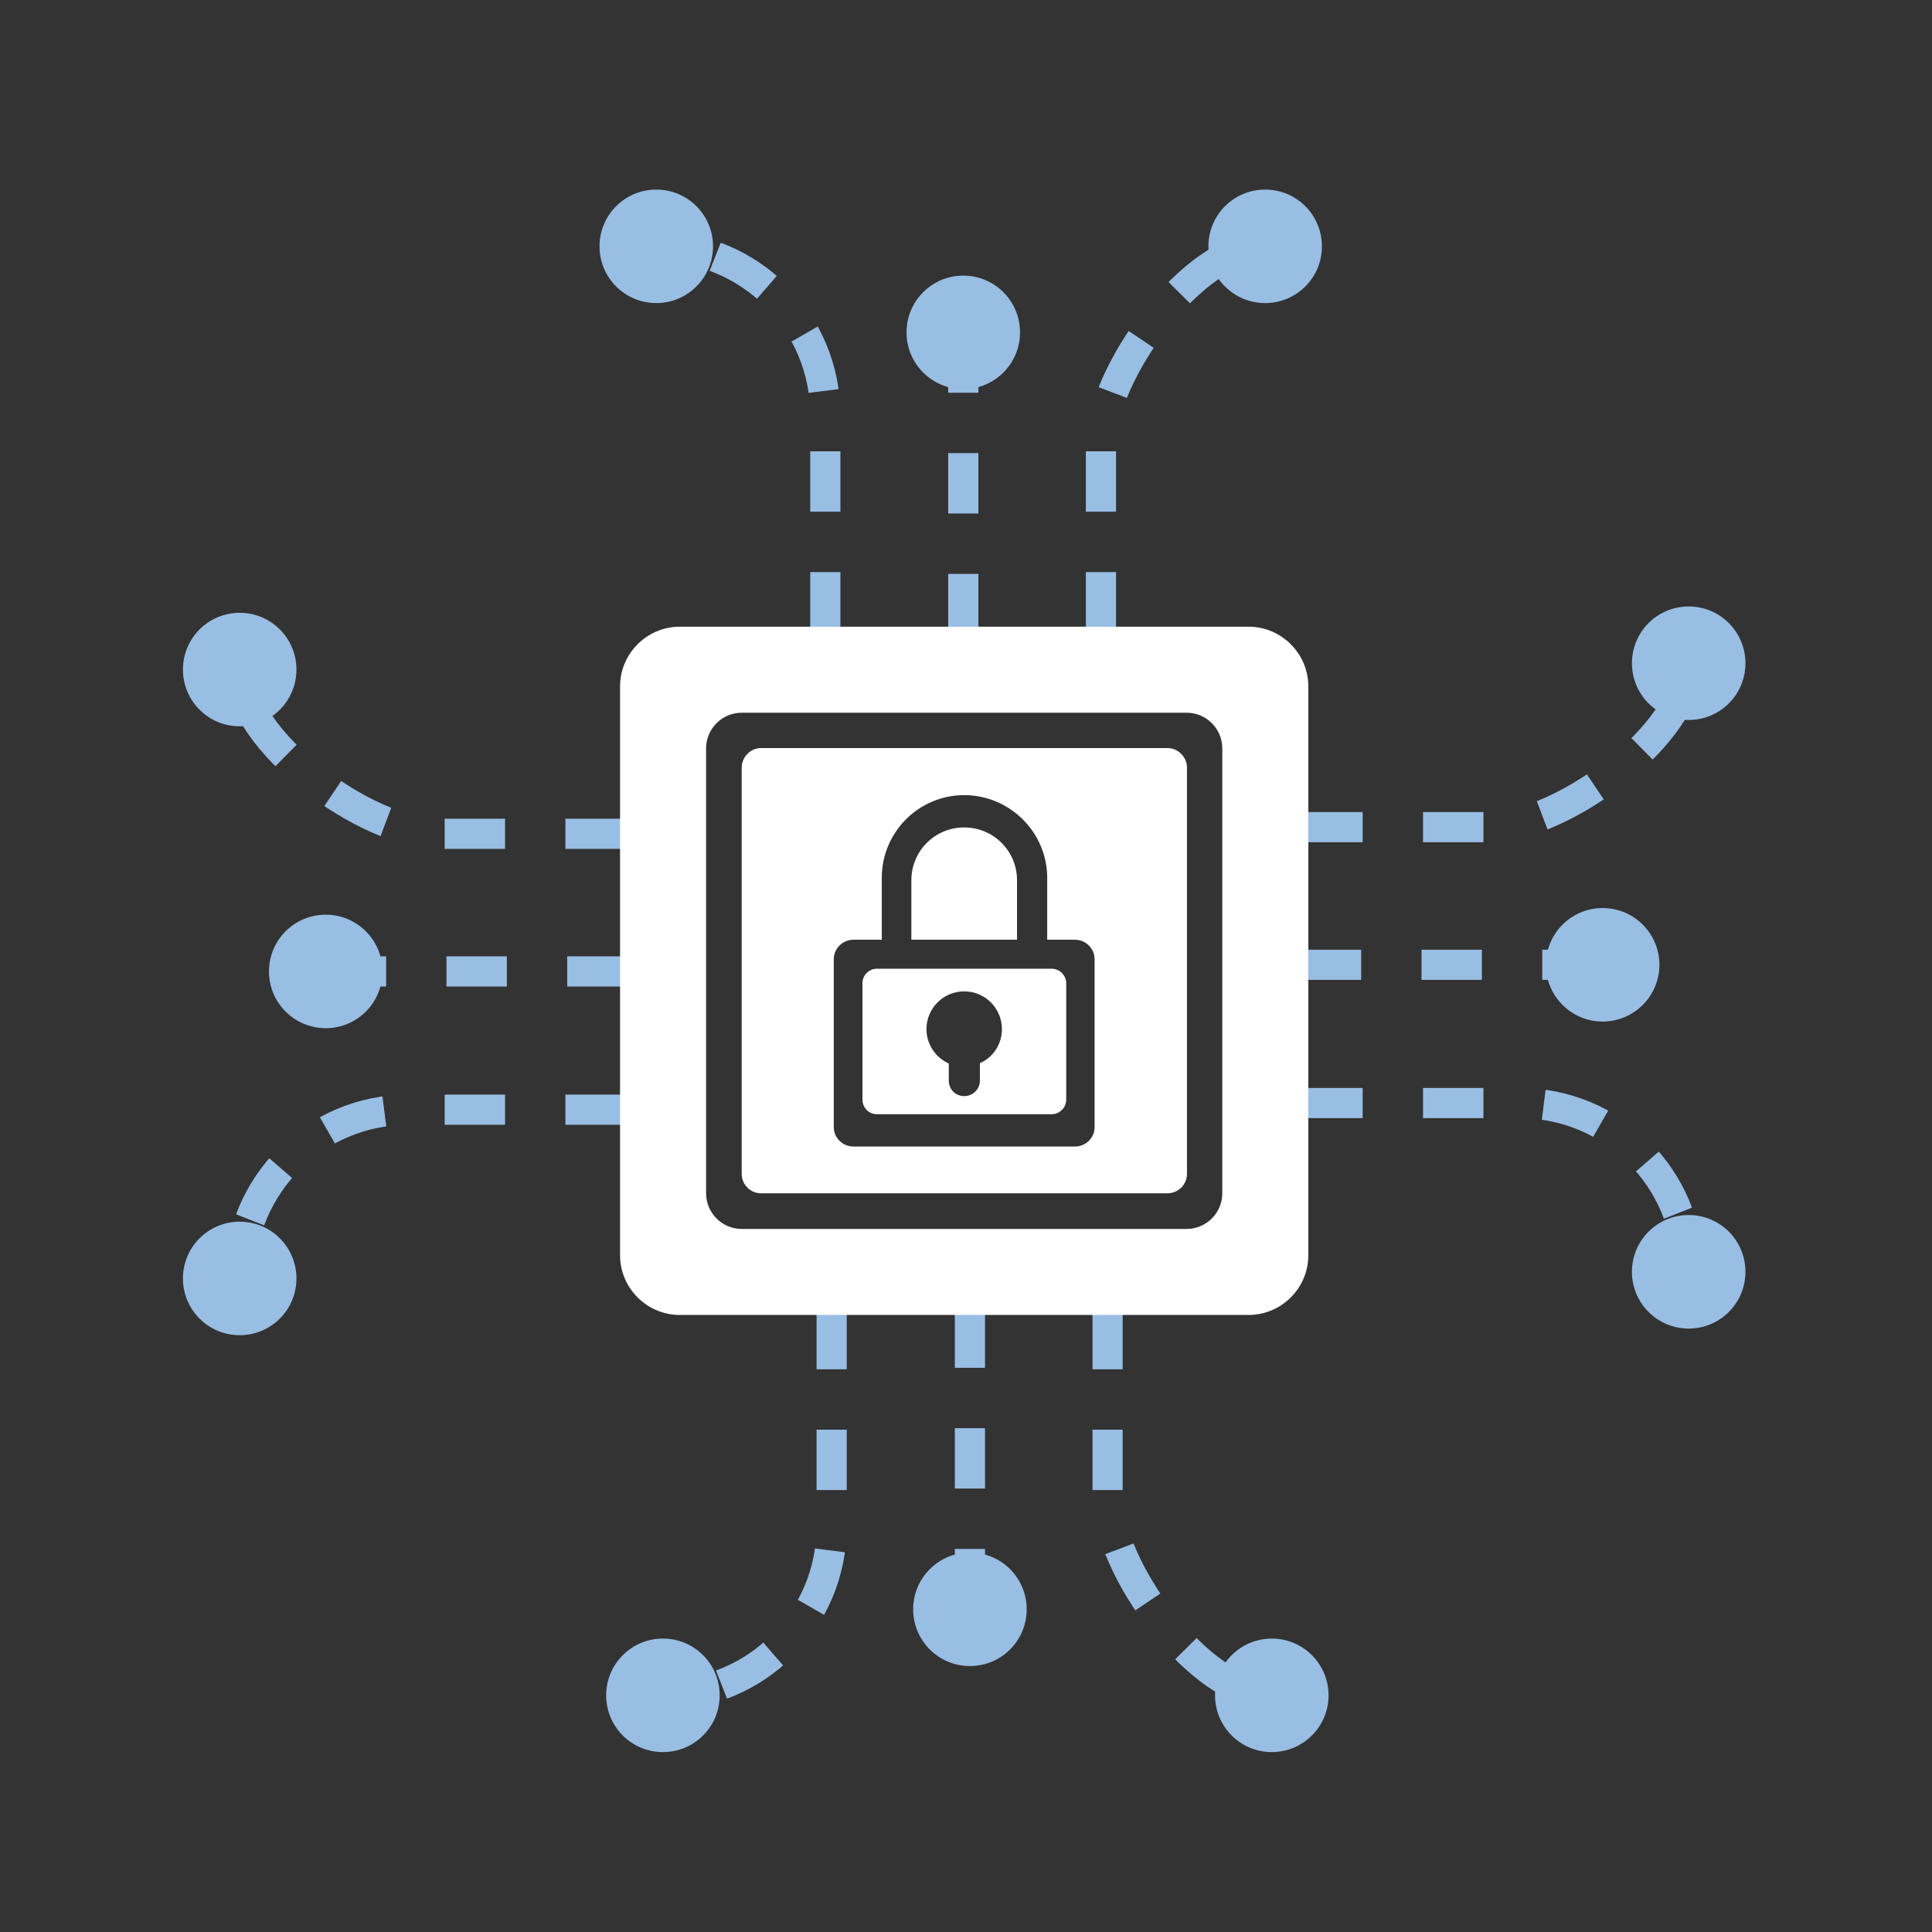<?xml version="1.0" encoding="UTF-8"?>
<svg id="Layer_2" data-name="Layer 2" xmlns="http://www.w3.org/2000/svg" viewBox="0 0 64 64">
  <rect x="0" y="0" width="64" height="64" fill="#333333" stroke="none"/>
  <defs>
    <style>
      .cls-1 {
        fill: none;
        stroke: #99bee4;
        stroke-dasharray: 0 0 2 2;
        stroke-miterlimit: 10;
      }

      .cls-2 {
        fill: #fff;
      }

      .cls-3 {
        fill: #99bee4;
      }
    </style>
  </defs>
  <g>
    <g>
      <g>
        <line class="cls-1" x1="31.91" y1="11.01" x2="31.91" y2="20.95"/>
        <circle class="cls-3" cx="31.91" cy="11.01" r="1.88"/>
      </g>
      <g>
        <path class="cls-1" d="m27.34,20.95v-7.2c0-3.09-2.5-5.59-5.59-5.59"/>
        <circle class="cls-3" cx="21.74" cy="8.16" r="1.88"/>
      </g>
      <g>
        <path class="cls-1" d="m36.47,20.95v-6.21c0-2.37,3.06-6.58,5.44-6.58"/>
        <path class="cls-3" d="m41.91,10.04c1.04,0,1.88-.84,1.88-1.88s-.84-1.88-1.88-1.88-1.88.84-1.88,1.88.84,1.88,1.88,1.88Z"/>
      </g>
    </g>
    <g>
      <g>
        <line class="cls-1" x1="32.13" y1="53.31" x2="32.13" y2="43.36"/>
        <path class="cls-3" d="m34.01,53.31c0,1.04-.84,1.88-1.88,1.88s-1.88-.84-1.88-1.88.84-1.88,1.88-1.88,1.88.84,1.88,1.88Z"/>
      </g>
      <g>
        <path class="cls-1" d="m27.55,43.36v7.2c0,3.09-2.5,5.59-5.59,5.59"/>
        <path class="cls-3" d="m21.96,54.28c-1.04,0-1.88.84-1.88,1.88s.84,1.88,1.88,1.88,1.88-.84,1.88-1.88-.84-1.88-1.88-1.88Z"/>
      </g>
      <g>
        <path class="cls-1" d="m36.69,43.36v6.21c0,2.37,3.06,6.58,5.44,6.58"/>
        <circle class="cls-3" cx="42.13" cy="56.16" r="1.88"/>
      </g>
    </g>
  </g>
  <g>
    <g>
      <g>
        <line class="cls-1" x1="10.79" y1="32.18" x2="20.73" y2="32.18"/>
        <circle class="cls-3" cx="10.79" cy="32.18" r="1.88"/>
      </g>
      <g>
        <path class="cls-1" d="m20.73,36.76h-7.2c-3.09,0-5.59,2.5-5.59,5.59"/>
        <path class="cls-3" d="m6.06,42.35c0,1.04.84,1.88,1.88,1.88s1.88-.84,1.88-1.88-.84-1.88-1.88-1.88-1.88.84-1.88,1.88Z"/>
      </g>
      <g>
        <path class="cls-1" d="m20.73,27.62h-6.21c-2.37,0-6.58-3.06-6.58-5.44h0"/>
        <path class="cls-3" d="m9.82,22.18c0-1.04-.84-1.88-1.88-1.88s-1.88.84-1.88,1.88.84,1.88,1.88,1.88,1.88-.84,1.88-1.88Z"/>
      </g>
    </g>
    <g>
      <g>
        <line class="cls-1" x1="53.09" y1="31.96" x2="43.14" y2="31.96"/>
        <circle class="cls-3" cx="53.09" cy="31.96" r="1.88"/>
      </g>
      <g>
        <path class="cls-1" d="m43.14,36.54h7.2c3.09,0,5.59,2.5,5.59,5.59"/>
        <path class="cls-3" d="m54.06,42.13c0,1.04.84,1.88,1.88,1.88s1.88-.84,1.88-1.88-.84-1.88-1.88-1.88-1.88.84-1.88,1.88Z"/>
      </g>
      <g>
        <path class="cls-1" d="m43.14,27.4h6.21c2.37,0,6.58-3.06,6.58-5.44h0"/>
        <path class="cls-3" d="m57.82,21.97c0-1.04-.84-1.88-1.88-1.88s-1.88.84-1.88,1.88.84,1.88,1.88,1.88,1.88-.84,1.88-1.88Z"/>
      </g>
    </g>
  </g>
  <g>
    <g>
      <path class="cls-2" d="m38.67,24.78h-13.46c-.35,0-.64.3-.64.65v13.46c0,.35.29.64.64.64h13.46c.36,0,.65-.29.65-.64v-13.46c0-.35-.29-.65-.65-.65Zm-2.41,12.56c0,.35-.29.64-.65.64h-7.34c-.36,0-.65-.29-.65-.64v-5.56c0-.36.29-.65.65-.65h.94v-2.05c0-1.51,1.22-2.74,2.73-2.74s2.75,1.23,2.75,2.74v2.05h.92c.36,0,.65.29.65.65v5.56Z"/>
      <path class="cls-2" d="m41.36,20.76h-18.84c-1.09,0-1.98.89-1.98,1.98v18.84c0,1.09.89,1.98,1.98,1.98h18.84c1.09,0,1.98-.89,1.98-1.98v-18.84c0-1.09-.89-1.98-1.98-1.98Zm-.87,18.77c0,.65-.53,1.18-1.18,1.18h-14.74c-.65,0-1.18-.53-1.18-1.18v-14.74c0-.65.53-1.18,1.18-1.18h14.74c.65,0,1.18.53,1.18,1.18v14.74Z"/>
    </g>
    <path class="cls-2" d="m34.84,32.09h-5.79c-.27,0-.48.22-.48.48v3.86c0,.26.21.48.48.48h5.79c.26,0,.48-.22.48-.48v-3.86c0-.26-.22-.48-.48-.48Zm-2.38,3.13v.58c0,.28-.23.51-.52.51s-.51-.23-.51-.51v-.57c-.43-.19-.74-.63-.74-1.14,0-.69.56-1.25,1.25-1.25s1.25.56,1.25,1.25c0,.51-.3.94-.73,1.13Z"/>
    <path class="cls-2" d="m31.94,27.41c-.97,0-1.75.78-1.75,1.75v1.97s3.5,0,3.5,0v-1.97c0-.97-.78-1.75-1.75-1.75Z"/>
  </g>
</svg>